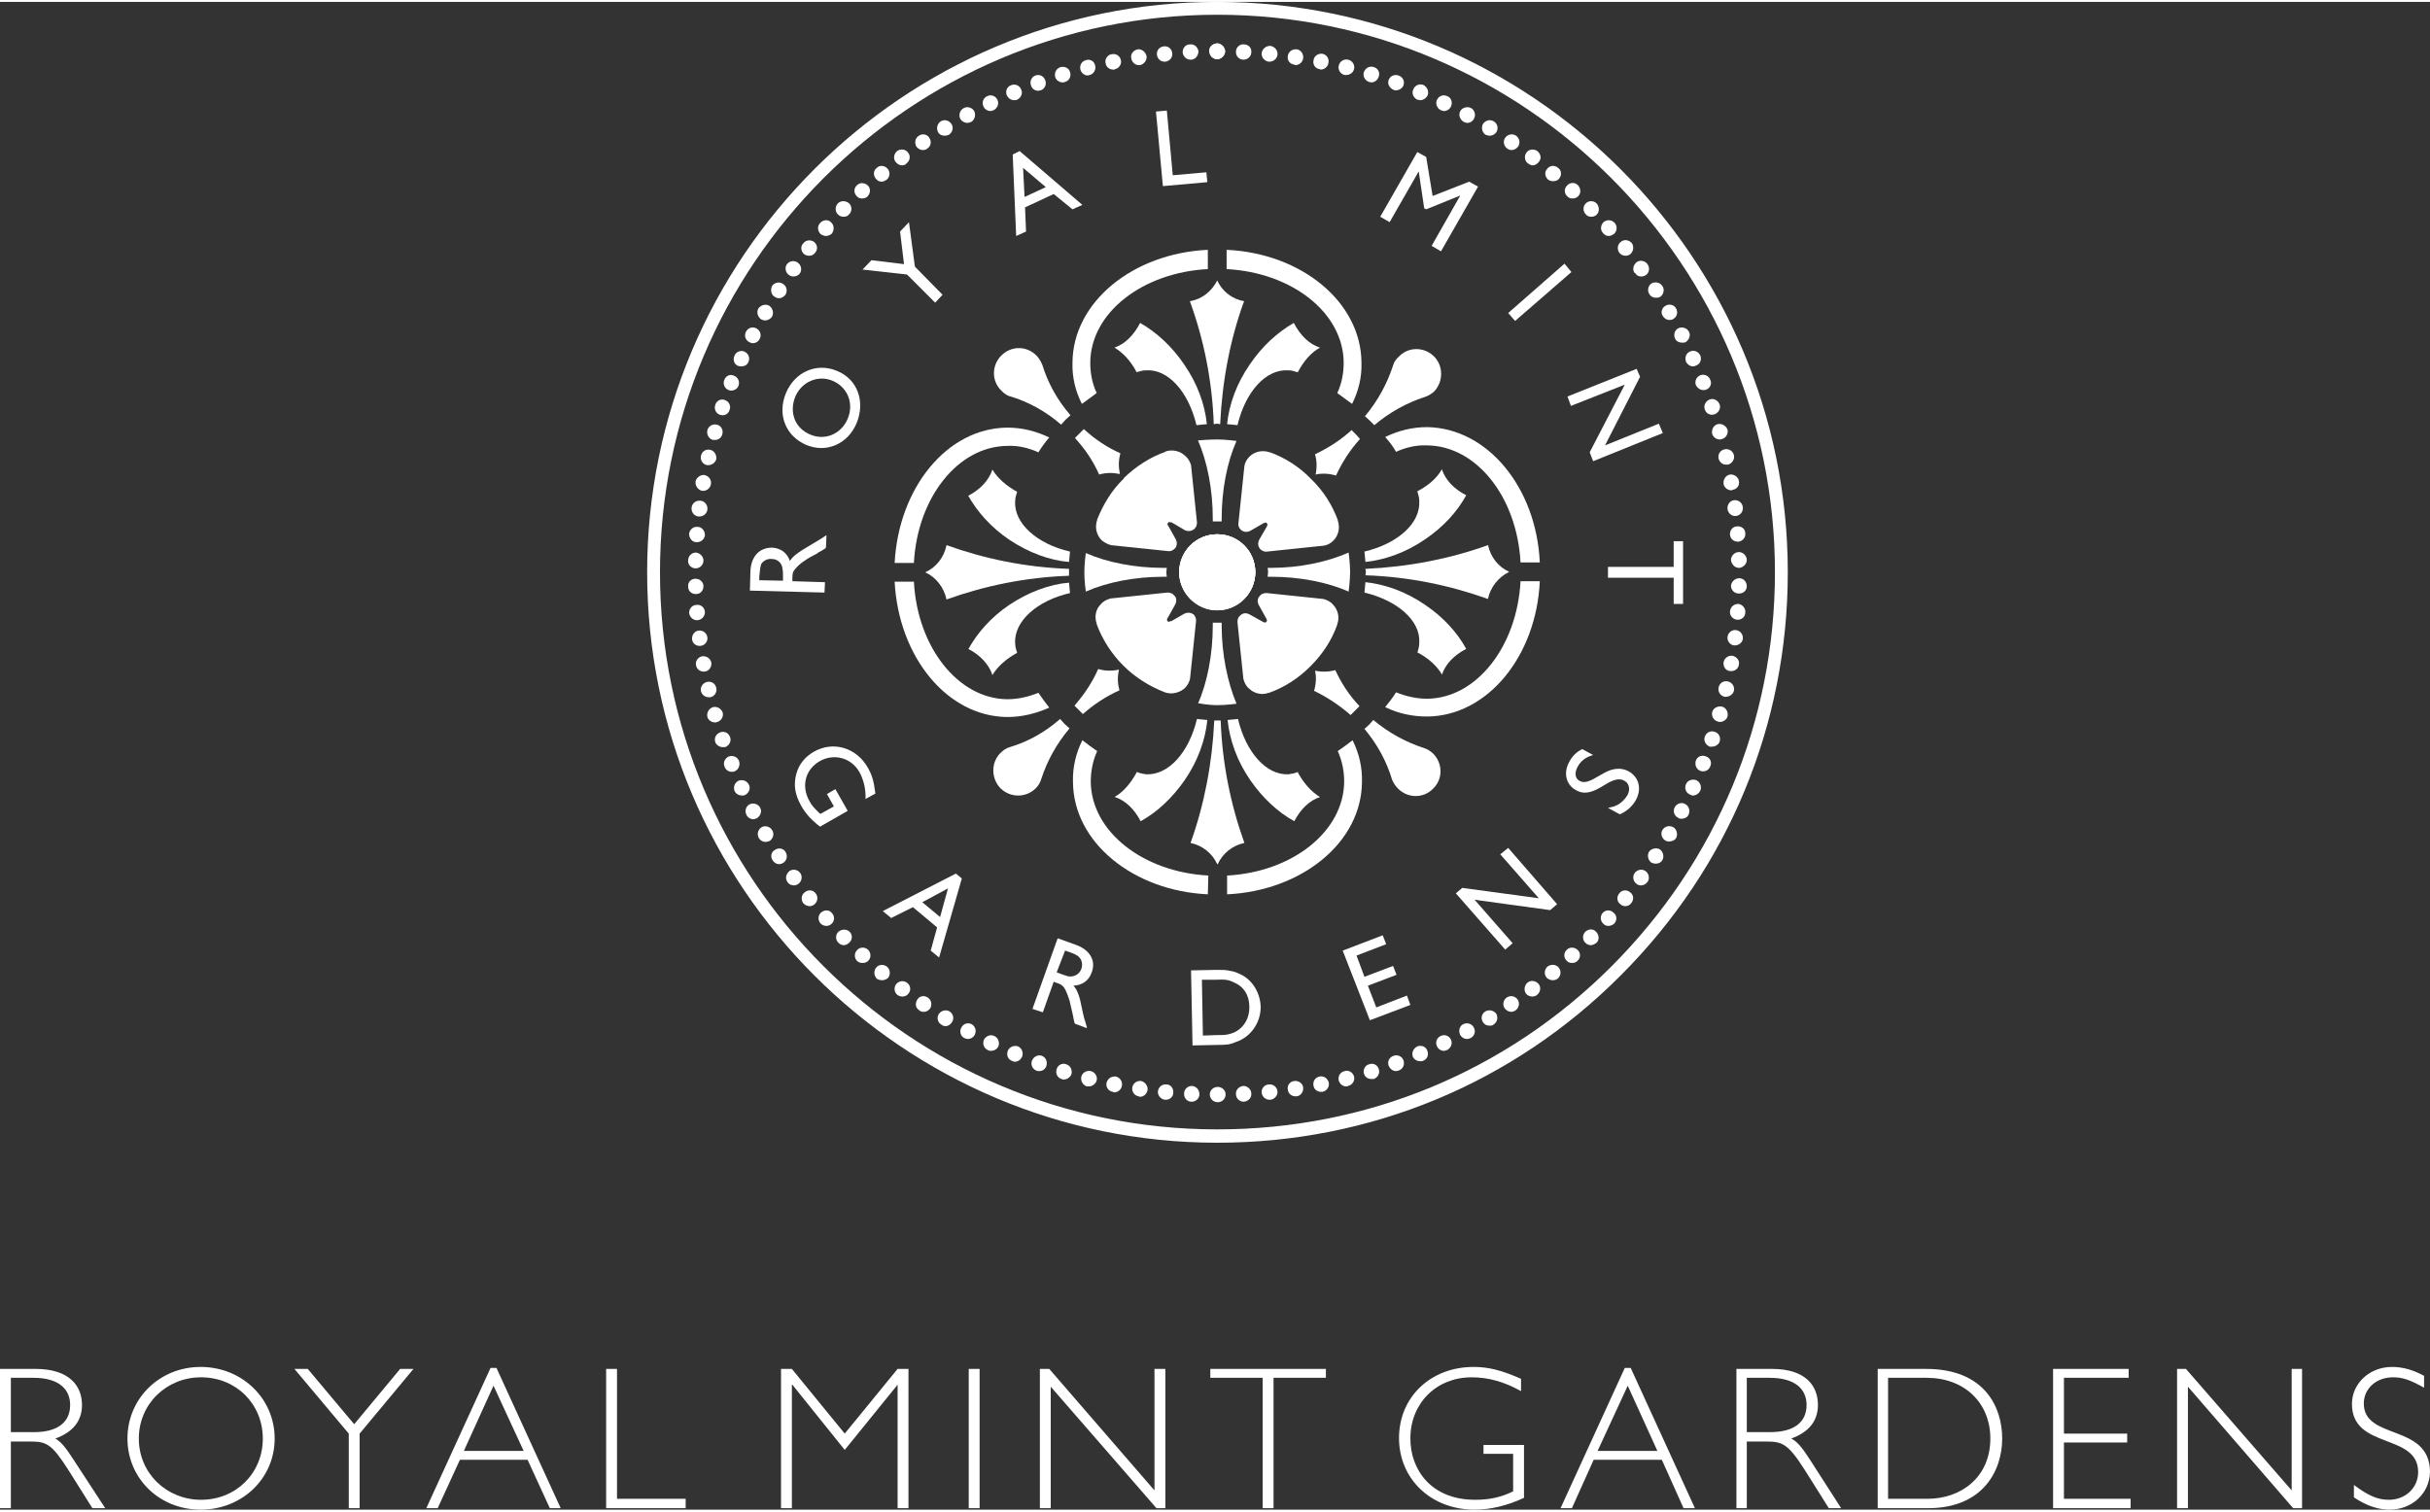 <?xml version="1.0" encoding="UTF-8"?>
<!DOCTYPE svg PUBLIC "-//W3C//DTD SVG 1.1//EN" "http://www.w3.org/Graphics/SVG/1.1/DTD/svg11.dtd">
<!-- Creator: CorelDRAW 2019 (64-Bit) -->
<svg xmlns="http://www.w3.org/2000/svg" xml:space="preserve" width="225px" height="140px" version="1.1" style="shape-rendering:geometricPrecision; text-rendering:geometricPrecision; image-rendering:optimizeQuality; fill-rule:evenodd; clip-rule:evenodd"
viewBox="0 0 49.19 30.53"
 xmlns:xlink="http://www.w3.org/1999/xlink"
 xmlns:xodm="http://www.corel.com/coreldraw/odm/2003">
 <rect x="0" y="0" width="49.19" height="30.53" fill="#333333" stroke="none"/>
 <defs>
  <style type="text/css">
   <![CDATA[
    .fil0 {fill:white;fill-rule:nonzero}
   ]]>
  </style>
 </defs>
 <g id="Layer_x0020_1">
  <g id="_1572285054560">
   <path class="fil0" d="M22.2 7.92c-0.09,-0.19 -0.13,-0.4 -0.13,-0.62 0.01,-1.01 1.06,-1.82 2.38,-1.89l0 -0.39c-1.52,0.07 -2.73,1.06 -2.74,2.28 -0.01,0.3 0.06,0.58 0.19,0.84 0.1,-0.07 0.2,-0.15 0.3,-0.22z"/>
   <path class="fil0" d="M27.07 7.92c0.09,-0.19 0.13,-0.4 0.13,-0.62 -0.01,-1.01 -1.05,-1.82 -2.37,-1.89l0 -0.39c1.52,0.07 2.72,1.06 2.73,2.28 0.01,0.3 -0.06,0.58 -0.19,0.84 -0.1,-0.07 -0.2,-0.15 -0.3,-0.22z"/>
   <path class="fil0" d="M24.64 8.54l0.06 0.01c0.04,-0.87 0.2,-1.71 0.48,-2.48l0.01 -0.01c-0.25,-0.04 -0.45,-0.2 -0.55,-0.42l0 0c-0.11,0.22 -0.31,0.38 -0.55,0.42l0 0.01c0.28,0.77 0.45,1.61 0.48,2.48l0.07 -0.01 0 0z"/>
   <path class="fil0" d="M24.84 8.55c0.04,-0.4 0.19,-0.82 0.46,-1.21 0.25,-0.37 0.56,-0.65 0.89,-0.84l0 0c0.13,0.25 0.31,0.43 0.53,0.5l0 0c-0.18,0.1 -0.33,0.27 -0.45,0.5l0 0c-0.06,-0.02 -0.13,-0.04 -0.19,-0.04 -0.46,-0.03 -0.87,0.44 -1.03,1.11l-0.21 -0.02z"/>
   <path class="fil0" d="M25.03 8.89l0 0c-0.19,0.43 -0.3,0.99 -0.3,1.57 0,0.02 0,0.04 0,0.06 0,0 -0.06,0 -0.09,0 -0.04,0 -0.09,0 -0.09,0 0,-0.02 0,-0.04 0,-0.06 0,-0.58 -0.11,-1.15 -0.3,-1.58l0 0c0,0 0.21,-0.02 0.39,-0.02 0.18,0 0.39,0.03 0.39,0.03z"/>
   <path class="fil0" d="M24.43 8.55c-0.04,-0.4 -0.19,-0.82 -0.46,-1.21 -0.25,-0.37 -0.56,-0.65 -0.89,-0.84l0 0c-0.13,0.25 -0.31,0.43 -0.52,0.5l0 0c0.17,0.1 0.33,0.27 0.45,0.5l-0.01 0c0.07,-0.02 0.13,-0.04 0.2,-0.04 0.45,-0.03 0.86,0.44 1.02,1.11l0.21 -0.02z"/>
   <path class="fil0" d="M27.82 8.57c0.31,-0.26 0.65,-0.45 1.02,-0.57l0 0c0.07,-0.02 0.13,-0.06 0.19,-0.11 0.19,-0.2 0.19,-0.52 0,-0.71l0 0c-0.2,-0.2 -0.52,-0.2 -0.71,0 -0.06,0.05 -0.1,0.11 -0.12,0.18l0 0c-0.12,0.37 -0.31,0.72 -0.57,1.03 0,0 0.08,0.07 0.1,0.09 0.02,0.02 0.09,0.09 0.09,0.09z"/>
   <path class="fil0" d="M26.63 9.57c0.14,-0.03 0.28,-0.02 0.41,0.02l0.01 -0.01c0.12,-0.26 0.28,-0.51 0.48,-0.73l-0.08 -0.09 0 0 -0.09 -0.09c-0.23,0.21 -0.47,0.36 -0.74,0.49l0 0c0.04,0.14 0.04,0.28 0.01,0.42l0 -0.01z"/>
   <path class="fil0" d="M25.64 10.55c0.02,0.02 0.02,0.04 0.01,0.06l-0.01 0.02 -0.15 0.26c-0.04,0.08 -0.02,0.15 0.03,0.2 0.04,0.03 0.09,0.05 0.13,0.04l1.15 -0.12c0.07,-0.01 0.14,-0.05 0.19,-0.1 0.11,-0.11 0.14,-0.27 0.09,-0.41l0 -0.01c-0.11,-0.3 -0.29,-0.59 -0.54,-0.83l0 0c-0.24,-0.25 -0.53,-0.43 -0.83,-0.54l-0.01 0c-0.14,-0.05 -0.3,-0.02 -0.41,0.09 -0.05,0.05 -0.09,0.12 -0.1,0.19l-0.12 1.15c-0.01,0.05 0.01,0.1 0.04,0.13 0.05,0.05 0.12,0.07 0.2,0.03l0.26 -0.15 0.02 -0.01c0.02,-0.01 0.04,-0.01 0.06,0.01l-0.01 -0.01z"/>
   <path class="fil0" d="M25.41 11.55c0,0.42 -0.35,0.77 -0.77,0.77 -0.42,0 -0.77,-0.35 -0.77,-0.77 0,-0.42 0.35,-0.77 0.77,-0.77 0.42,0 0.77,0.35 0.77,0.77z"/>
   <path class="fil0" d="M28.26 9.11c0.2,-0.09 0.41,-0.14 0.63,-0.13 1,0.01 1.82,1.05 1.89,2.37l0.39 0c-0.07,-1.52 -1.06,-2.72 -2.28,-2.74 -0.3,0 -0.58,0.07 -0.85,0.2 0.08,0.09 0.16,0.19 0.22,0.3z"/>
   <path class="fil0" d="M28.26 13.98c0.2,0.08 0.41,0.13 0.63,0.13 1,-0.01 1.82,-1.06 1.89,-2.38l0.39 0c-0.07,1.52 -1.06,2.73 -2.28,2.74 -0.3,0 -0.58,-0.06 -0.85,-0.19 0.08,-0.1 0.16,-0.2 0.22,-0.3z"/>
   <path class="fil0" d="M27.65 11.54l-0.01 0.07c0.87,0.03 1.7,0.2 2.48,0.48l0 0c0.05,-0.24 0.21,-0.44 0.43,-0.55l0 0c-0.22,-0.1 -0.38,-0.3 -0.43,-0.55l0 0.01c-0.78,0.28 -1.61,0.44 -2.48,0.48l0.01 0.06 0 0z"/>
   <path class="fil0" d="M27.64 11.75c0.39,0.04 0.82,0.19 1.21,0.46 0.37,0.25 0.65,0.56 0.83,0.89l0 0c-0.25,0.13 -0.42,0.31 -0.49,0.52l0 0c-0.1,-0.17 -0.27,-0.33 -0.5,-0.45l0 0.01c0.02,-0.06 0.04,-0.13 0.04,-0.2 0.03,-0.45 -0.44,-0.86 -1.11,-1.02l0.02 -0.21z"/>
   <path class="fil0" d="M27.3 11.94l0 0c-0.43,-0.19 -0.99,-0.3 -1.57,-0.3 -0.02,0 -0.05,0 -0.07,0 0,0 0.01,-0.07 0.01,-0.1 0,-0.03 -0.01,-0.08 -0.01,-0.08 0.02,0 0.05,0 0.07,0 0.58,0 1.14,-0.12 1.57,-0.31l0 0c0,0 0.03,0.22 0.03,0.39 0,0.18 -0.03,0.4 -0.03,0.4z"/>
   <path class="fil0" d="M27.64 11.34c0.39,-0.04 0.82,-0.19 1.21,-0.46 0.37,-0.25 0.65,-0.56 0.83,-0.89l0 0c-0.25,-0.13 -0.42,-0.31 -0.49,-0.52l0 -0.01c-0.1,0.18 -0.27,0.33 -0.5,0.45l0 0c0.02,0.06 0.04,0.13 0.04,0.19 0.03,0.46 -0.44,0.87 -1.11,1.03l0.02 0.21z"/>
   <path class="fil0" d="M27.62 14.72c0.26,0.31 0.45,0.66 0.56,1.03l0 0c0.03,0.07 0.07,0.13 0.12,0.18 0.2,0.2 0.52,0.2 0.71,0l0 0c0.2,-0.19 0.2,-0.51 0,-0.71 -0.05,-0.05 -0.12,-0.09 -0.18,-0.11l0 0c-0.37,-0.12 -0.72,-0.31 -1.03,-0.57 0,0 -0.07,0.08 -0.09,0.1 -0.02,0.02 -0.09,0.08 -0.09,0.08z"/>
   <path class="fil0" d="M26.62 13.54c0.03,0.13 0.02,0.28 -0.02,0.41l0 0c0.27,0.13 0.51,0.29 0.74,0.49l0.09 -0.09 0 0 0.09 -0.09c-0.21,-0.22 -0.37,-0.47 -0.49,-0.73l0 0c-0.14,0.04 -0.28,0.04 -0.42,0.01l0.01 0z"/>
   <path class="fil0" d="M25.64 12.55c-0.02,0.02 -0.04,0.02 -0.06,0.01l-0.02 -0.01 -0.27 -0.15c-0.08,-0.04 -0.14,-0.02 -0.19,0.03 -0.04,0.03 -0.05,0.08 -0.05,0.13l0.12 1.15c0.02,0.07 0.05,0.14 0.11,0.19 0.11,0.11 0.27,0.14 0.4,0.09l0.01 0c0.31,-0.11 0.59,-0.29 0.84,-0.54l0 0c0.25,-0.25 0.43,-0.53 0.54,-0.84l0 -0.01c0.05,-0.13 0.02,-0.29 -0.09,-0.4 -0.05,-0.06 -0.12,-0.09 -0.19,-0.11l-1.15 -0.12c-0.05,0 -0.1,0.01 -0.13,0.05 -0.05,0.05 -0.07,0.11 -0.03,0.19l0.15 0.27 0.01 0.02c0.01,0.02 0.01,0.04 -0.01,0.06l0.01 -0.01z"/>
   <path class="fil0" d="M24.64 12.31c-0.43,0 -0.77,-0.34 -0.77,-0.76 0,-0.43 0.34,-0.77 0.77,-0.77 0.42,0 0.77,0.34 0.77,0.77 0,0.42 -0.35,0.76 -0.77,0.76z"/>
   <path class="fil0" d="M27.08 15.17c0.09,0.2 0.13,0.41 0.13,0.62 -0.01,1.01 -1.05,1.83 -2.37,1.9l0 0.38c1.51,-0.07 2.72,-1.05 2.73,-2.27 0.01,-0.3 -0.06,-0.59 -0.19,-0.85 -0.1,0.08 -0.2,0.15 -0.3,0.22z"/>
   <path class="fil0" d="M22.21 15.17c-0.09,0.2 -0.13,0.41 -0.13,0.62 0.01,1.01 1.06,1.83 2.38,1.9l-0.01 0.38c-1.51,-0.07 -2.72,-1.05 -2.73,-2.27 -0.01,-0.3 0.06,-0.59 0.19,-0.85 0.1,0.08 0.2,0.15 0.3,0.22z"/>
   <path class="fil0" d="M24.65 14.55l-0.07 0c-0.04,0.86 -0.2,1.7 -0.48,2.48l0 0c0.24,0.05 0.44,0.21 0.54,0.43l0.01 0c0.1,-0.22 0.3,-0.38 0.54,-0.43l0 0c-0.28,-0.78 -0.45,-1.62 -0.48,-2.48l-0.07 0 0.01 0z"/>
   <path class="fil0" d="M24.44 14.54c-0.04,0.4 -0.19,0.83 -0.46,1.22 -0.25,0.36 -0.56,0.65 -0.89,0.83l0 0c-0.13,-0.25 -0.31,-0.42 -0.52,-0.49l-0.01 0c0.18,-0.1 0.33,-0.28 0.45,-0.5l0 -0.01c0.06,0.03 0.13,0.04 0.19,0.05 0.46,0.02 0.87,-0.45 1.03,-1.12l0.21 0.02z"/>
   <path class="fil0" d="M24.25 14.2l0 0.01c0.19,-0.43 0.3,-1 0.3,-1.58 0,-0.02 0,-0.04 0,-0.06 0,0 0.06,0 0.1,0 0.03,0 0.08,0 0.08,0 0,0.02 0,0.04 0,0.06 0,0.58 0.12,1.15 0.3,1.58l0.01 0c0,0 -0.22,0.03 -0.4,0.03 -0.18,0 -0.39,-0.04 -0.39,-0.04z"/>
   <path class="fil0" d="M24.85 14.54c0.04,0.4 0.19,0.83 0.46,1.22 0.25,0.36 0.56,0.65 0.89,0.83l0 0c0.13,-0.25 0.31,-0.42 0.52,-0.49l0 0c-0.17,-0.1 -0.33,-0.28 -0.45,-0.5l0.01 -0.01c-0.07,0.03 -0.13,0.04 -0.2,0.05 -0.45,0.02 -0.86,-0.45 -1.02,-1.12l-0.21 0.02z"/>
   <path class="fil0" d="M21.46 14.52c-0.31,0.27 -0.65,0.46 -1.02,0.57l0 0c-0.07,0.02 -0.13,0.06 -0.19,0.12 -0.19,0.19 -0.19,0.51 0,0.71l0 0c0.2,0.2 0.52,0.2 0.72,0 0.05,-0.05 0.09,-0.12 0.11,-0.19l0 0c0.12,-0.37 0.31,-0.71 0.57,-1.02 0,0 -0.08,-0.07 -0.1,-0.09 -0.02,-0.02 -0.09,-0.1 -0.09,-0.1z"/>
   <path class="fil0" d="M22.65 13.52c-0.13,0.03 -0.28,0.03 -0.41,-0.01l-0.01 0c-0.12,0.27 -0.28,0.51 -0.48,0.74l0.09 0.09 0 0 0.08 0.08c0.23,-0.2 0.47,-0.36 0.74,-0.48l0 -0.01c-0.04,-0.13 -0.04,-0.27 -0.01,-0.41l0 0z"/>
   <path class="fil0" d="M23.64 12.54c-0.02,-0.01 -0.02,-0.04 -0.01,-0.06l0.01 -0.01 0.15 -0.27c0.04,-0.08 0.02,-0.15 -0.03,-0.19 -0.03,-0.04 -0.08,-0.05 -0.13,-0.05l-1.15 0.12c-0.07,0.02 -0.14,0.05 -0.19,0.11 -0.11,0.1 -0.14,0.26 -0.09,0.4l0 0.01c0.11,0.3 0.29,0.59 0.54,0.84l0 0c0.24,0.24 0.53,0.42 0.84,0.54l0 0c0.14,0.05 0.3,0.01 0.41,-0.09 0.05,-0.06 0.09,-0.12 0.1,-0.19l0.12 -1.15c0.01,-0.05 -0.01,-0.1 -0.04,-0.14 -0.05,-0.04 -0.12,-0.06 -0.2,-0.02l-0.26 0.15 -0.02 0c-0.02,0.01 -0.04,0.02 -0.06,0l0.01 0z"/>
   <path class="fil0" d="M23.87 11.54c0,-0.42 0.35,-0.76 0.77,-0.76 0.43,0 0.77,0.34 0.77,0.76 0,0.43 -0.34,0.77 -0.77,0.77 -0.42,0 -0.77,-0.34 -0.77,-0.77z"/>
   <path class="fil0" d="M21.02 13.99c-0.2,0.08 -0.41,0.13 -0.63,0.13 -1,-0.01 -1.82,-1.06 -1.89,-2.38l-0.39 0c0.08,1.52 1.06,2.73 2.28,2.74 0.3,0 0.58,-0.07 0.85,-0.19 -0.08,-0.1 -0.15,-0.2 -0.22,-0.3z"/>
   <path class="fil0" d="M21.02 9.12c-0.2,-0.09 -0.41,-0.14 -0.63,-0.13 -1,0.01 -1.82,1.05 -1.89,2.37l-0.39 0c0.08,-1.52 1.06,-2.73 2.28,-2.74 0.3,0 0.58,0.07 0.85,0.2 -0.08,0.09 -0.15,0.19 -0.22,0.3z"/>
   <path class="fil0" d="M21.64 11.55l0 -0.07c-0.87,-0.03 -1.7,-0.2 -2.48,-0.48l0 0c-0.05,0.25 -0.21,0.45 -0.43,0.55l0 0c0.22,0.1 0.38,0.31 0.43,0.55l0 0c0.78,-0.28 1.61,-0.45 2.48,-0.48l0 -0.07 0 0z"/>
   <path class="fil0" d="M21.64 11.34c-0.39,-0.03 -0.82,-0.19 -1.21,-0.45 -0.37,-0.25 -0.65,-0.57 -0.83,-0.89l0 0c0.25,-0.13 0.42,-0.32 0.49,-0.53l0 0c0.1,0.17 0.28,0.33 0.5,0.45l0 0c-0.02,0.06 -0.04,0.12 -0.04,0.19 -0.03,0.45 0.45,0.87 1.11,1.02l-0.02 0.21z"/>
   <path class="fil0" d="M21.98 11.16l0 0c0.43,0.19 0.99,0.3 1.57,0.3 0.03,0 0.05,0 0.07,0 0,0 -0.01,0.06 -0.01,0.09 0,0.03 0.01,0.09 0.01,0.09 -0.02,0 -0.04,0 -0.07,0 -0.58,0 -1.14,0.11 -1.57,0.3l0 0c0,0 -0.03,-0.21 -0.03,-0.39 0,-0.18 0.03,-0.39 0.03,-0.39z"/>
   <path class="fil0" d="M21.64 11.76c-0.39,0.03 -0.82,0.19 -1.21,0.45 -0.37,0.25 -0.65,0.57 -0.83,0.9l0 -0.01c0.25,0.13 0.42,0.32 0.49,0.53l0 0c0.1,-0.17 0.28,-0.33 0.5,-0.45l0 0c-0.02,-0.06 -0.04,-0.12 -0.04,-0.19 -0.03,-0.45 0.45,-0.87 1.11,-1.02l-0.02 -0.21z"/>
   <path class="fil0" d="M21.67 8.37c-0.27,-0.31 -0.46,-0.66 -0.57,-1.02l0 0c-0.03,-0.07 -0.07,-0.14 -0.12,-0.19 -0.2,-0.2 -0.51,-0.2 -0.71,0l0 0c-0.2,0.2 -0.2,0.52 0,0.71 0.05,0.06 0.12,0.1 0.18,0.12l0.01 0c0.36,0.11 0.71,0.3 1.02,0.57 0,0 0.07,-0.08 0.09,-0.1 0.02,-0.02 0.1,-0.09 0.1,-0.09z"/>
   <path class="fil0" d="M22.67 9.56c-0.03,-0.14 -0.03,-0.28 0.01,-0.42l0 0c-0.27,-0.12 -0.51,-0.28 -0.74,-0.49l-0.09 0.09 0 0 -0.09 0.09c0.21,0.23 0.37,0.47 0.49,0.74l0 0c0.14,-0.04 0.28,-0.04 0.42,-0.01l0 0z"/>
   <path class="fil0" d="M23.65 10.54c0.01,-0.01 0.03,-0.01 0.06,0l0.01 0 0.27 0.16c0.08,0.03 0.14,0.01 0.19,-0.03 0.04,-0.04 0.05,-0.09 0.05,-0.13l-0.12 -1.16c-0.02,-0.06 -0.05,-0.13 -0.11,-0.18 -0.11,-0.11 -0.26,-0.14 -0.4,-0.1l-0.01 0.01c-0.31,0.11 -0.59,0.29 -0.84,0.53l0 0.01c-0.25,0.24 -0.42,0.53 -0.54,0.83l0 0.01c-0.05,0.14 -0.02,0.3 0.09,0.41 0.06,0.05 0.12,0.08 0.19,0.1l1.15 0.12c0.05,0.01 0.1,-0.01 0.14,-0.05 0.04,-0.04 0.06,-0.11 0.02,-0.19l-0.15 -0.27 -0.01 -0.01c-0.01,-0.02 -0.01,-0.04 0.01,-0.06l0 0z"/>
   <path class="fil0" d="M24.64 10.78c0.43,0 0.77,0.34 0.77,0.77 0,0.42 -0.34,0.77 -0.77,0.77 -0.42,0 -0.76,-0.35 -0.76,-0.77 0,-0.43 0.34,-0.77 0.76,-0.77z"/>
   <path class="fil0" d="M24.64 0.26c-6.22,0 -11.28,5.07 -11.28,11.29 0,6.22 5.06,11.28 11.28,11.28 3.02,0 5.85,-1.17 7.98,-3.3 2.13,-2.13 3.31,-4.97 3.31,-7.98 0,-6.22 -5.06,-11.29 -11.29,-11.29zm0 22.84c-6.36,0 -11.54,-5.18 -11.54,-11.55 0,-6.37 5.18,-11.55 11.54,-11.55 6.37,0 11.55,5.18 11.55,11.55 0,3.08 -1.2,5.98 -3.38,8.16 -2.18,2.19 -5.08,3.39 -8.17,3.39z"/>
   <path class="fil0" d="M25.17 1.17c-0.09,0 -0.16,-0.08 -0.15,-0.17 0,-0.08 0.08,-0.15 0.16,-0.14 0.09,0 0.16,0.07 0.15,0.16 0,0.08 -0.07,0.15 -0.16,0.15 0,0 0,0 0,0zm0 0c-0.09,0 -0.16,-0.08 -0.15,-0.17 0,-0.08 0.08,-0.15 0.16,-0.14 0.09,0 0.16,0.07 0.15,0.16 0,0.08 -0.07,0.15 -0.16,0.15 0,0 0,0 0,0zm-1.23 -0.15c0,-0.09 0.06,-0.16 0.15,-0.16 0.09,-0.01 0.16,0.06 0.17,0.14 0,0.09 -0.07,0.17 -0.15,0.17l-0.01 0c-0.08,0 -0.15,-0.06 -0.16,-0.15zm1.74 0.19c-0.08,-0.01 -0.15,-0.09 -0.14,-0.17 0.01,-0.09 0.09,-0.15 0.17,-0.15 0.09,0.01 0.16,0.09 0.15,0.18 -0.01,0.08 -0.08,0.14 -0.16,0.14 -0.01,0 -0.01,0 -0.02,0zm-2.26 -0.14c-0.01,-0.09 0.05,-0.16 0.14,-0.17 0.09,-0.01 0.16,0.05 0.17,0.14 0.01,0.08 -0.05,0.16 -0.14,0.17 -0.01,0 -0.01,0 -0.02,0 -0.08,0 -0.14,-0.06 -0.15,-0.14zm2.78 0.2c-0.09,-0.01 -0.15,-0.09 -0.13,-0.18 0.01,-0.08 0.09,-0.14 0.18,-0.13 0.08,0.01 0.14,0.09 0.13,0.18 -0.01,0.08 -0.08,0.14 -0.16,0.14 -0.01,0 -0.01,-0.01 -0.02,-0.01zm-3.3 -0.13c-0.02,-0.08 0.04,-0.16 0.13,-0.18 0.08,-0.01 0.16,0.05 0.18,0.14 0.01,0.08 -0.05,0.16 -0.13,0.18 -0.01,0 -0.02,0 -0.03,0 -0.07,0 -0.14,-0.06 -0.15,-0.14zm3.81 0.22l0 0c-0.09,-0.01 -0.14,-0.1 -0.12,-0.18 0.01,-0.09 0.1,-0.14 0.18,-0.13 0.09,0.02 0.14,0.1 0.12,0.19 -0.01,0.07 -0.08,0.13 -0.15,0.13 -0.01,0 -0.02,0 -0.03,-0.01zm-4.33 -0.12c-0.02,-0.08 0.04,-0.17 0.12,-0.18 0.09,-0.02 0.17,0.03 0.19,0.12 0.02,0.08 -0.04,0.17 -0.12,0.18l0 0.01c-0.02,0 -0.03,0 -0.04,0 -0.07,0 -0.14,-0.05 -0.15,-0.13zm4.84 0.24c-0.09,-0.02 -0.14,-0.11 -0.12,-0.19 0.02,-0.09 0.11,-0.14 0.19,-0.12 0.09,0.02 0.14,0.11 0.12,0.19 -0.02,0.08 -0.09,0.12 -0.16,0.12 -0.01,0 -0.02,0 -0.03,0zm-5.35 -0.11c-0.02,-0.09 0.03,-0.17 0.11,-0.19 0.09,-0.03 0.17,0.02 0.19,0.11 0.02,0.08 -0.03,0.17 -0.11,0.19 -0.01,0 -0.03,0.01 -0.04,0.01 -0.07,0 -0.13,-0.05 -0.15,-0.12zm5.84 0.25l0 0c-0.08,-0.03 -0.13,-0.12 -0.1,-0.2 0.03,-0.08 0.11,-0.13 0.2,-0.1 0.08,0.02 0.13,0.11 0.1,0.19 -0.02,0.07 -0.08,0.12 -0.15,0.12 -0.02,0 -0.03,-0.01 -0.05,-0.01zm-6.35 -0.1c-0.02,-0.09 0.02,-0.17 0.11,-0.2 0.08,-0.02 0.17,0.02 0.19,0.1 0.03,0.09 -0.02,0.18 -0.1,0.2 -0.02,0.01 -0.03,0.01 -0.05,0.01 -0.06,0 -0.13,-0.04 -0.15,-0.11zm6.85 0.26c-0.08,-0.03 -0.13,-0.12 -0.1,-0.2 0.03,-0.08 0.12,-0.12 0.2,-0.09 0.09,0.03 0.13,0.12 0.1,0.2 -0.02,0.06 -0.09,0.1 -0.15,0.1 -0.02,0 -0.04,0 -0.05,-0.01zm-7.34 -0.09c-0.03,-0.08 0.01,-0.17 0.09,-0.2 0.08,-0.03 0.17,0.01 0.2,0.1 0.03,0.08 -0.01,0.17 -0.09,0.2 -0.02,0 -0.04,0.01 -0.05,0.01 -0.07,0 -0.13,-0.04 -0.15,-0.11zm7.82 0.29c-0.08,-0.04 -0.12,-0.13 -0.08,-0.21 0.03,-0.08 0.12,-0.12 0.2,-0.09 0.08,0.04 0.12,0.13 0.09,0.21 -0.03,0.06 -0.09,0.1 -0.15,0.1 -0.02,0 -0.04,-0.01 -0.06,-0.01zm-8.31 -0.09c-0.03,-0.08 0,-0.17 0.08,-0.2 0.08,-0.04 0.18,0 0.21,0.08 0.04,0.08 0,0.17 -0.08,0.21 -0.02,0.01 -0.04,0.01 -0.06,0.01 -0.07,0 -0.12,-0.04 -0.15,-0.1zm8.78 0.3c-0.07,-0.04 -0.11,-0.13 -0.07,-0.21 0.04,-0.08 0.13,-0.11 0.21,-0.07 0.08,0.03 0.11,0.13 0.07,0.21 -0.02,0.05 -0.08,0.09 -0.14,0.09 -0.02,0 -0.04,-0.01 -0.07,-0.02zm-9.25 -0.07c-0.04,-0.08 -0.01,-0.17 0.07,-0.21 0.08,-0.04 0.17,-0.01 0.21,0.07 0.04,0.08 0,0.17 -0.07,0.21 -0.03,0.01 -0.05,0.02 -0.07,0.02 -0.06,0 -0.12,-0.04 -0.14,-0.09zm9.72 0.31c-0.08,-0.05 -0.11,-0.14 -0.07,-0.22 0.04,-0.07 0.14,-0.1 0.22,-0.06 0.07,0.04 0.1,0.14 0.06,0.21 -0.03,0.06 -0.08,0.09 -0.14,0.09 -0.02,0 -0.05,-0.01 -0.07,-0.02zm-10.19 -0.06c-0.04,-0.08 -0.01,-0.18 0.07,-0.22 0.07,-0.04 0.17,-0.01 0.21,0.06 0.04,0.08 0.01,0.18 -0.06,0.22 -0.03,0.01 -0.05,0.02 -0.08,0.02 -0.05,0 -0.11,-0.03 -0.14,-0.08zm10.63 0.32l0 0c-0.07,-0.05 -0.09,-0.15 -0.05,-0.22 0.05,-0.07 0.14,-0.1 0.22,-0.05 0.07,0.04 0.1,0.14 0.05,0.22 -0.03,0.04 -0.08,0.07 -0.13,0.07 -0.03,0 -0.06,-0.01 -0.09,-0.02zm-11.08 -0.05c-0.04,-0.08 -0.02,-0.17 0.05,-0.22 0.08,-0.05 0.17,-0.02 0.22,0.05 0.05,0.08 0.02,0.17 -0.05,0.22 -0.03,0.01 -0.06,0.02 -0.08,0.02 -0.06,0 -0.11,-0.02 -0.14,-0.07zm11.52 0.33c-0.07,-0.05 -0.09,-0.15 -0.04,-0.22 0.05,-0.07 0.15,-0.09 0.22,-0.04 0.07,0.05 0.09,0.15 0.04,0.22 -0.03,0.04 -0.08,0.07 -0.13,0.07 -0.03,0 -0.06,-0.01 -0.09,-0.03zm-11.96 -0.04c-0.04,-0.07 -0.03,-0.17 0.05,-0.22 0.07,-0.05 0.17,-0.03 0.21,0.04 0.05,0.07 0.04,0.17 -0.04,0.22 -0.02,0.02 -0.05,0.03 -0.09,0.03 -0.05,0 -0.1,-0.03 -0.13,-0.07zm12.38 0.34c-0.07,-0.05 -0.08,-0.15 -0.03,-0.22 0.05,-0.07 0.15,-0.08 0.22,-0.03 0.07,0.06 0.09,0.15 0.03,0.22 -0.03,0.04 -0.08,0.07 -0.12,0.07 -0.04,0 -0.07,-0.02 -0.1,-0.04zm-12.8 -0.03c-0.05,-0.06 -0.04,-0.16 0.03,-0.22l0 0c0.07,-0.05 0.17,-0.04 0.22,0.03 0.06,0.07 0.04,0.17 -0.03,0.22 -0.02,0.03 -0.06,0.04 -0.09,0.04 -0.05,0 -0.1,-0.03 -0.13,-0.07zm13.21 0.36l0 0c-0.07,-0.06 -0.08,-0.16 -0.02,-0.22 0.05,-0.07 0.15,-0.08 0.22,-0.02 0.07,0.05 0.08,0.15 0.02,0.22 -0.03,0.04 -0.08,0.05 -0.12,0.05 -0.04,0 -0.07,-0.01 -0.1,-0.03zm-13.61 -0.02c-0.06,-0.07 -0.05,-0.17 0.02,-0.22 0.06,-0.06 0.16,-0.05 0.22,0.02 0.05,0.06 0.05,0.16 -0.02,0.22 -0.03,0.02 -0.07,0.04 -0.1,0.04 -0.05,0 -0.09,-0.02 -0.12,-0.06zm14 0.36c-0.07,-0.06 -0.07,-0.16 -0.01,-0.22 0.06,-0.07 0.16,-0.07 0.22,-0.01 0.06,0.06 0.07,0.16 0.01,0.22 -0.03,0.04 -0.08,0.05 -0.12,0.05 -0.04,0 -0.07,-0.01 -0.1,-0.04zm-14.39 -0.01c-0.06,-0.06 -0.06,-0.16 0.01,-0.22 0.06,-0.06 0.16,-0.05 0.22,0.01 0.06,0.06 0.05,0.16 -0.01,0.22 -0.03,0.03 -0.07,0.04 -0.11,0.04 -0.04,0 -0.08,-0.01 -0.11,-0.05zm14.76 0.37l0 0c-0.06,-0.06 -0.06,-0.16 0,-0.22 0.06,-0.06 0.16,-0.06 0.22,0 0.06,0.07 0.06,0.17 0,0.23 -0.03,0.03 -0.07,0.04 -0.11,0.04 -0.04,0 -0.08,-0.01 -0.11,-0.05zm-15.13 0.01c-0.07,-0.06 -0.07,-0.16 -0.01,-0.23 0.06,-0.06 0.16,-0.06 0.23,0 0.06,0.06 0.06,0.16 0,0.22 -0.03,0.04 -0.07,0.05 -0.11,0.05 -0.04,0 -0.08,-0.01 -0.11,-0.04zm15.48 0.37c-0.06,-0.06 -0.05,-0.16 0.01,-0.22 0.07,-0.06 0.17,-0.05 0.23,0.02 0.05,0.06 0.05,0.16 -0.02,0.22 -0.03,0.02 -0.07,0.04 -0.1,0.04 -0.05,0 -0.09,-0.02 -0.12,-0.06zm-15.84 0.02c-0.06,-0.06 -0.07,-0.16 -0.01,-0.22 0.06,-0.07 0.16,-0.08 0.22,-0.02 0.07,0.06 0.07,0.16 0.02,0.23 -0.03,0.03 -0.08,0.05 -0.12,0.05 -0.04,0 -0.08,-0.02 -0.11,-0.04zm16.17 0.38c-0.05,-0.07 -0.04,-0.17 0.03,-0.22 0.07,-0.06 0.16,-0.04 0.22,0.02 0.05,0.07 0.04,0.17 -0.03,0.23 -0.03,0.02 -0.06,0.03 -0.09,0.03 -0.05,0 -0.1,-0.02 -0.13,-0.06zm-16.5 0.03c-0.07,-0.06 -0.08,-0.16 -0.02,-0.22 0.05,-0.07 0.15,-0.08 0.22,-0.03 0.07,0.06 0.08,0.15 0.02,0.22 -0.03,0.04 -0.07,0.06 -0.12,0.06 -0.03,0 -0.07,-0.01 -0.1,-0.03zm16.82 0.38l-0.01 0c-0.05,-0.07 -0.03,-0.16 0.04,-0.22 0.07,-0.05 0.17,-0.03 0.22,0.04 0.05,0.07 0.04,0.17 -0.03,0.22 -0.03,0.02 -0.06,0.03 -0.1,0.03 -0.05,0 -0.09,-0.02 -0.12,-0.07zm-17.13 0.04c-0.07,-0.05 -0.09,-0.15 -0.04,-0.22 0.06,-0.07 0.15,-0.08 0.22,-0.03 0.07,0.05 0.09,0.15 0.04,0.22 -0.03,0.04 -0.08,0.06 -0.13,0.06 -0.03,0 -0.06,-0.01 -0.09,-0.03zm17.42 0.39c-0.05,-0.07 -0.03,-0.17 0.04,-0.22 0.08,-0.04 0.17,-0.02 0.22,0.05 0.05,0.07 0.03,0.17 -0.04,0.22 -0.03,0.02 -0.06,0.02 -0.09,0.02 -0.05,0 -0.1,-0.02 -0.13,-0.07zm-17.71 0.05c-0.07,-0.04 -0.09,-0.14 -0.05,-0.22 0.05,-0.07 0.15,-0.09 0.22,-0.04 0.07,0.04 0.1,0.14 0.05,0.22 -0.03,0.04 -0.08,0.07 -0.13,0.07 -0.03,0 -0.06,-0.01 -0.09,-0.03zm17.98 0.39l0 0c-0.05,-0.07 -0.02,-0.17 0.06,-0.21 0.07,-0.04 0.17,-0.02 0.21,0.06 0.04,0.07 0.02,0.17 -0.06,0.21 -0.02,0.02 -0.05,0.02 -0.08,0.02 -0.05,0 -0.1,-0.03 -0.13,-0.08zm-18.25 0.07c-0.07,-0.05 -0.1,-0.14 -0.06,-0.22 0.05,-0.07 0.14,-0.1 0.22,-0.06 0.07,0.05 0.1,0.14 0.06,0.22 -0.03,0.05 -0.09,0.08 -0.14,0.08 -0.03,0 -0.05,-0.01 -0.08,-0.02zm18.5 0.39c-0.04,-0.08 -0.01,-0.17 0.06,-0.21 0.08,-0.04 0.18,-0.01 0.22,0.07 0.04,0.07 0,0.17 -0.07,0.21 -0.02,0.01 -0.05,0.01 -0.07,0.01 -0.06,0 -0.12,-0.03 -0.14,-0.08zm-18.74 0.07c-0.08,-0.04 -0.11,-0.13 -0.07,-0.21 0.04,-0.08 0.13,-0.11 0.21,-0.07 0.08,0.04 0.11,0.14 0.07,0.21 -0.03,0.06 -0.08,0.09 -0.14,0.09 -0.03,0 -0.05,-0.01 -0.07,-0.02zm18.96 0.4l0 -0.01c-0.03,-0.07 0,-0.17 0.08,-0.2 0.08,-0.04 0.17,0 0.21,0.08 0.03,0.08 0,0.17 -0.08,0.2 -0.02,0.01 -0.04,0.02 -0.07,0.02 -0.06,0 -0.11,-0.04 -0.14,-0.09zm-19.19 0.08c-0.08,-0.03 -0.11,-0.13 -0.07,-0.21 0.03,-0.08 0.13,-0.11 0.2,-0.08 0.08,0.04 0.12,0.13 0.08,0.21 -0.02,0.06 -0.08,0.09 -0.14,0.09 -0.02,0 -0.04,0 -0.07,-0.01zm19.39 0.39l0 0c-0.03,-0.08 0.01,-0.17 0.09,-0.2 0.08,-0.03 0.17,0.01 0.2,0.09 0.04,0.08 0,0.17 -0.08,0.2 -0.02,0.01 -0.04,0.01 -0.06,0.01 -0.06,0 -0.12,-0.04 -0.15,-0.1zm-19.58 0.1c-0.08,-0.03 -0.12,-0.12 -0.09,-0.2 0.03,-0.09 0.12,-0.13 0.2,-0.09 0.08,0.03 0.12,0.12 0.09,0.2 -0.02,0.06 -0.08,0.1 -0.15,0.1 -0.01,0 -0.03,0 -0.05,-0.01zm19.76 0.39c-0.03,-0.08 0.02,-0.17 0.1,-0.2 0.08,-0.03 0.17,0.02 0.2,0.1 0.03,0.08 -0.02,0.17 -0.1,0.2 -0.02,0 -0.03,0.01 -0.05,0.01 -0.07,0 -0.13,-0.04 -0.15,-0.11zm-19.94 0.11c-0.08,-0.03 -0.12,-0.12 -0.09,-0.2 0.02,-0.08 0.11,-0.13 0.19,-0.1 0.09,0.03 0.13,0.12 0.1,0.2 -0.02,0.07 -0.08,0.11 -0.14,0.11 -0.02,0 -0.04,-0.01 -0.06,-0.01zm20.09 0.39c-0.02,-0.09 0.03,-0.18 0.11,-0.2 0.08,-0.02 0.17,0.03 0.2,0.11 0.02,0.08 -0.03,0.17 -0.11,0.19 -0.02,0.01 -0.03,0.01 -0.05,0.01 -0.07,0 -0.13,-0.05 -0.15,-0.11zm-20.23 0.12c-0.09,-0.03 -0.13,-0.12 -0.11,-0.2 0.02,-0.08 0.11,-0.13 0.19,-0.11 0.09,0.02 0.14,0.11 0.11,0.2 -0.02,0.07 -0.08,0.11 -0.15,0.11 -0.01,0 -0.03,0 -0.04,0zm20.36 0.38c-0.02,-0.09 0.03,-0.17 0.12,-0.19 0.08,-0.02 0.17,0.03 0.19,0.12 0.02,0.08 -0.04,0.17 -0.12,0.19 -0.01,0 -0.03,0 -0.04,0 -0.07,0 -0.13,-0.05 -0.15,-0.12zm-20.48 0.13c-0.09,-0.02 -0.14,-0.11 -0.12,-0.19 0.02,-0.09 0.1,-0.14 0.19,-0.12 0.08,0.02 0.13,0.1 0.12,0.19 -0.02,0.07 -0.09,0.12 -0.16,0.12 -0.01,0 -0.02,0 -0.03,0zm20.58 0.38c-0.01,-0.09 0.04,-0.17 0.13,-0.19 0.08,-0.01 0.17,0.05 0.18,0.13 0.02,0.09 -0.04,0.17 -0.13,0.18 -0.01,0.01 -0.01,0.01 -0.02,0.01 -0.08,0 -0.15,-0.06 -0.16,-0.13zm-20.68 0.14c-0.08,-0.02 -0.14,-0.1 -0.13,-0.19 0.02,-0.08 0.1,-0.14 0.18,-0.13 0.09,0.02 0.15,0.1 0.13,0.19 -0.01,0.07 -0.08,0.13 -0.15,0.13 -0.01,0 -0.02,0 -0.03,0zm20.76 0.37l0 0c-0.01,-0.09 0.05,-0.17 0.13,-0.18 0.09,-0.01 0.17,0.05 0.18,0.14 0.01,0.09 -0.05,0.17 -0.14,0.18 0,0 -0.01,0 -0.02,0 -0.07,0 -0.14,-0.06 -0.15,-0.14zm-20.83 0.15c-0.09,-0.01 -0.15,-0.09 -0.14,-0.18 0.01,-0.09 0.09,-0.15 0.18,-0.14 0.09,0.01 0.15,0.09 0.14,0.18 -0.01,0.08 -0.08,0.14 -0.16,0.14 -0.01,0 -0.01,0 -0.02,0zm20.88 0.37l0 0c-0.01,-0.09 0.06,-0.17 0.14,-0.17 0.09,-0.01 0.17,0.05 0.17,0.14 0.01,0.09 -0.06,0.16 -0.14,0.17l-0.01 0c-0.09,0 -0.15,-0.06 -0.16,-0.14zm-20.92 0.15c-0.09,0 -0.15,-0.08 -0.15,-0.17 0.01,-0.08 0.08,-0.15 0.17,-0.14 0.09,0 0.15,0.08 0.15,0.17 -0.01,0.08 -0.08,0.14 -0.16,0.14 -0.01,0 -0.01,0 -0.01,0zm20.94 0.36c0,-0.08 0.07,-0.16 0.16,-0.16 0.08,0 0.16,0.07 0.16,0.16 0,0.08 -0.07,0.15 -0.15,0.16l-0.01 0c-0.08,0 -0.15,-0.07 -0.16,-0.16zm-20.96 0.17c-0.09,0 -0.16,-0.08 -0.15,-0.16 0,-0.09 0.07,-0.16 0.16,-0.16 0.08,0.01 0.15,0.08 0.15,0.16 0,0.09 -0.07,0.16 -0.16,0.16l0 0zm21.12 0.51c-0.09,0 -0.16,-0.07 -0.16,-0.16 0.01,-0.08 0.08,-0.15 0.17,-0.15 0.08,0 0.15,0.07 0.15,0.16 0,0.09 -0.07,0.15 -0.16,0.15l0 0zm-21.27 -0.14c-0.01,-0.09 0.06,-0.16 0.15,-0.16 0.09,0 0.16,0.07 0.16,0.15 0,0.09 -0.06,0.16 -0.15,0.16l-0.01 0c-0.08,0 -0.15,-0.06 -0.15,-0.15zm21.23 0.67c-0.08,-0.01 -0.15,-0.08 -0.14,-0.17 0.01,-0.09 0.08,-0.15 0.17,-0.15 0.08,0.01 0.15,0.09 0.14,0.17 0,0.09 -0.07,0.15 -0.15,0.15 -0.01,0 -0.01,0 -0.02,0zm-21.21 -0.14l0 0c0,-0.08 0.06,-0.16 0.15,-0.16 0.09,-0.01 0.16,0.05 0.17,0.14 0,0.09 -0.06,0.16 -0.15,0.17l-0.01 0c-0.08,0 -0.15,-0.06 -0.16,-0.15zm21.15 0.66c-0.08,-0.01 -0.14,-0.09 -0.13,-0.17 0.01,-0.09 0.09,-0.15 0.17,-0.14 0.09,0.01 0.15,0.09 0.14,0.18 -0.01,0.07 -0.08,0.13 -0.16,0.13 0,0 -0.01,0 -0.02,0zm-21.09 -0.12c-0.01,-0.09 0.05,-0.17 0.13,-0.18 0.09,-0.01 0.17,0.05 0.18,0.14 0.01,0.08 -0.05,0.16 -0.14,0.17 0,0 -0.01,0 -0.02,0 -0.07,0 -0.14,-0.05 -0.15,-0.13zm21.01 0.64c-0.09,-0.01 -0.14,-0.09 -0.13,-0.18 0.02,-0.09 0.1,-0.14 0.18,-0.13 0.09,0.02 0.15,0.1 0.13,0.18 -0.01,0.08 -0.08,0.13 -0.15,0.13 -0.01,0 -0.02,0 -0.03,0zm-20.93 -0.12c-0.02,-0.08 0.04,-0.16 0.12,-0.18 0.09,-0.01 0.17,0.04 0.19,0.13l0 0c0.01,0.09 -0.05,0.17 -0.13,0.18 -0.01,0 -0.02,0 -0.03,0 -0.07,0 -0.14,-0.05 -0.15,-0.13zm20.82 0.64c-0.09,-0.02 -0.14,-0.11 -0.12,-0.19l0 0c0.02,-0.09 0.1,-0.14 0.19,-0.12 0.08,0.02 0.14,0.1 0.12,0.19 -0.02,0.07 -0.09,0.12 -0.16,0.12 -0.01,0 -0.02,0 -0.03,0zm-20.72 -0.11c-0.02,-0.09 0.04,-0.17 0.12,-0.19 0.09,-0.02 0.17,0.03 0.19,0.12 0.02,0.08 -0.03,0.17 -0.12,0.19 -0.01,0 -0.02,0 -0.03,0 -0.08,0 -0.14,-0.05 -0.16,-0.12zm20.58 0.61c-0.08,-0.02 -0.13,-0.11 -0.11,-0.19 0.02,-0.08 0.11,-0.13 0.2,-0.11 0.08,0.02 0.13,0.11 0.11,0.2 -0.02,0.07 -0.09,0.11 -0.16,0.11 -0.01,0 -0.02,0 -0.04,-0.01zm-20.45 -0.09l0 0c-0.02,-0.09 0.03,-0.17 0.11,-0.2 0.09,-0.02 0.17,0.03 0.2,0.11 0.02,0.08 -0.03,0.17 -0.11,0.19 -0.02,0.01 -0.03,0.01 -0.04,0.01 -0.07,0 -0.14,-0.04 -0.16,-0.11zm20.29 0.6c-0.08,-0.03 -0.13,-0.12 -0.1,-0.2 0.03,-0.09 0.12,-0.13 0.2,-0.1 0.08,0.02 0.13,0.11 0.1,0.2l0 0c-0.02,0.06 -0.09,0.1 -0.15,0.1 -0.02,0 -0.04,0 -0.05,0zm-20.13 -0.09l0 0c-0.03,-0.09 0.02,-0.17 0.1,-0.2 0.08,-0.03 0.17,0.01 0.2,0.1 0.03,0.08 -0.02,0.17 -0.1,0.2 -0.01,0 -0.03,0 -0.05,0 -0.06,0 -0.13,-0.04 -0.15,-0.1zm19.94 0.58c-0.08,-0.03 -0.12,-0.12 -0.09,-0.21 0.03,-0.08 0.12,-0.12 0.21,-0.08 0.08,0.03 0.12,0.12 0.08,0.2l0 0c-0.02,0.06 -0.08,0.1 -0.14,0.1 -0.02,0 -0.04,0 -0.06,-0.01zm-19.75 -0.08l0 0c-0.04,-0.08 0,-0.17 0.08,-0.21 0.09,-0.03 0.18,0.01 0.21,0.09 0.03,0.08 -0.01,0.18 -0.09,0.21 -0.02,0.01 -0.04,0.01 -0.06,0.01 -0.06,0 -0.12,-0.04 -0.14,-0.1zm19.54 0.56c-0.08,-0.03 -0.12,-0.13 -0.08,-0.21 0.03,-0.08 0.13,-0.11 0.21,-0.08 0.08,0.04 0.11,0.13 0.08,0.21 -0.03,0.06 -0.09,0.1 -0.15,0.1 -0.02,0 -0.04,-0.01 -0.06,-0.02zm-19.34 -0.07c-0.03,-0.08 0,-0.17 0.08,-0.21 0.08,-0.03 0.17,0 0.21,0.08 0.04,0.08 0,0.17 -0.08,0.21 -0.02,0.01 -0.04,0.01 -0.06,0.01 -0.06,0 -0.12,-0.03 -0.15,-0.09zm19.1 0.54c-0.08,-0.04 -0.11,-0.13 -0.07,-0.21 0.04,-0.08 0.14,-0.11 0.21,-0.07 0.08,0.04 0.11,0.14 0.07,0.22 -0.02,0.05 -0.08,0.08 -0.14,0.08 -0.02,0 -0.05,0 -0.07,-0.02zm-18.86 -0.06l0 0c-0.04,-0.08 -0.01,-0.17 0.06,-0.21 0.08,-0.04 0.18,-0.01 0.22,0.07 0.04,0.07 0,0.17 -0.07,0.21 -0.03,0.01 -0.05,0.02 -0.07,0.02 -0.06,0 -0.12,-0.04 -0.14,-0.09zm18.6 0.52c-0.07,-0.04 -0.1,-0.14 -0.06,-0.21 0.05,-0.08 0.14,-0.1 0.22,-0.06 0.07,0.04 0.1,0.14 0.06,0.22 -0.03,0.05 -0.09,0.07 -0.14,0.07 -0.03,0 -0.05,0 -0.08,-0.02zm-18.35 -0.05c-0.04,-0.08 -0.02,-0.17 0.06,-0.22 0.07,-0.04 0.17,-0.01 0.21,0.06 0.05,0.08 0.02,0.17 -0.05,0.22 -0.03,0.01 -0.06,0.02 -0.08,0.02 -0.06,0 -0.11,-0.03 -0.14,-0.08zm18.07 0.5c-0.07,-0.05 -0.09,-0.15 -0.05,-0.22 0.05,-0.07 0.15,-0.09 0.22,-0.05 0.07,0.05 0.09,0.15 0.05,0.22 -0.03,0.05 -0.08,0.07 -0.14,0.07 -0.02,0 -0.05,-0.01 -0.08,-0.02zm-17.79 -0.05c-0.05,-0.07 -0.03,-0.17 0.05,-0.21 0.07,-0.05 0.17,-0.03 0.21,0.04 0.05,0.08 0.03,0.17 -0.04,0.22 -0.03,0.02 -0.06,0.03 -0.09,0.03 -0.05,0 -0.1,-0.03 -0.13,-0.08zm17.49 0.48c-0.07,-0.05 -0.09,-0.15 -0.04,-0.22 0.05,-0.07 0.15,-0.09 0.22,-0.04 0.07,0.05 0.09,0.15 0.04,0.22 -0.03,0.04 -0.08,0.07 -0.13,0.07 -0.03,0 -0.07,-0.01 -0.09,-0.03zm-17.19 -0.04l0 0c-0.05,-0.07 -0.03,-0.16 0.04,-0.22 0.07,-0.05 0.17,-0.03 0.22,0.04 0.05,0.07 0.03,0.17 -0.04,0.22 -0.03,0.02 -0.06,0.03 -0.09,0.03 -0.05,0 -0.1,-0.02 -0.13,-0.07zm16.86 0.45c-0.07,-0.05 -0.08,-0.15 -0.02,-0.22 0.05,-0.07 0.15,-0.08 0.22,-0.02 0.07,0.05 0.08,0.15 0.02,0.22 -0.03,0.04 -0.07,0.06 -0.12,0.06 -0.03,0 -0.07,-0.01 -0.1,-0.04zm-16.54 -0.02c-0.05,-0.07 -0.04,-0.17 0.03,-0.22 0.07,-0.06 0.17,-0.05 0.22,0.02 0.06,0.07 0.04,0.17 -0.02,0.22 -0.03,0.03 -0.07,0.04 -0.1,0.04 -0.05,0 -0.09,-0.02 -0.13,-0.06zm16.2 0.42c-0.07,-0.06 -0.07,-0.16 -0.02,-0.22 0.06,-0.07 0.16,-0.07 0.22,-0.01 0.07,0.05 0.08,0.15 0.02,0.22 -0.03,0.03 -0.08,0.05 -0.12,0.05 -0.04,0 -0.07,-0.01 -0.1,-0.04zm-15.85 -0.01l0 0c-0.06,-0.07 -0.05,-0.17 0.01,-0.22 0.07,-0.06 0.17,-0.06 0.22,0.01 0.06,0.06 0.06,0.16 -0.01,0.22 -0.03,0.03 -0.07,0.04 -0.1,0.04 -0.05,0 -0.09,-0.02 -0.12,-0.05zm15.48 0.39c-0.06,-0.06 -0.06,-0.16 0,-0.22 0.06,-0.06 0.16,-0.07 0.22,0 0.06,0.06 0.07,0.16 0.01,0.22 -0.04,0.03 -0.08,0.05 -0.12,0.05 -0.04,0 -0.08,-0.02 -0.11,-0.05zm-15.12 0c-0.06,-0.06 -0.06,-0.16 0,-0.22 0.07,-0.06 0.17,-0.06 0.23,0 0.06,0.06 0.06,0.16 -0.01,0.22 -0.03,0.03 -0.07,0.05 -0.11,0.05 -0.04,0 -0.08,-0.02 -0.11,-0.05zm14.74 0.36c-0.06,-0.06 -0.06,-0.16 0.01,-0.22 0.06,-0.06 0.16,-0.05 0.22,0.01 0.06,0.06 0.06,0.16 -0.01,0.22 -0.03,0.03 -0.07,0.04 -0.1,0.04 -0.05,0 -0.09,-0.01 -0.12,-0.05zm-14.36 0.01c-0.06,-0.06 -0.06,-0.16 0,-0.22 0.05,-0.06 0.15,-0.07 0.22,-0.01 0.06,0.06 0.07,0.16 0.01,0.22 -0.03,0.04 -0.08,0.05 -0.12,0.05 -0.04,0 -0.08,-0.01 -0.11,-0.04zm13.96 0.34c-0.06,-0.07 -0.05,-0.17 0.02,-0.23 0.07,-0.05 0.17,-0.04 0.22,0.02 0.06,0.07 0.05,0.17 -0.02,0.23 -0.03,0.02 -0.06,0.03 -0.1,0.03 -0.04,0 -0.09,-0.02 -0.12,-0.05zm-13.56 0.02l0 0c-0.06,-0.06 -0.07,-0.16 -0.01,-0.23 0.05,-0.06 0.15,-0.07 0.22,-0.01 0.06,0.05 0.07,0.15 0.02,0.22 -0.03,0.03 -0.08,0.05 -0.12,0.05 -0.04,0 -0.08,-0.01 -0.11,-0.03zm13.14 0.3c-0.05,-0.07 -0.03,-0.17 0.03,-0.22l0 0c0.07,-0.06 0.17,-0.04 0.23,0.03 0.05,0.07 0.03,0.17 -0.04,0.22 -0.02,0.02 -0.06,0.03 -0.09,0.03 -0.05,0 -0.1,-0.02 -0.13,-0.06zm-12.72 0.03c-0.07,-0.05 -0.08,-0.15 -0.03,-0.22 0.06,-0.07 0.15,-0.08 0.22,-0.03 0.07,0.05 0.09,0.15 0.03,0.22 -0.03,0.04 -0.07,0.06 -0.12,0.06 -0.04,0 -0.07,-0.01 -0.1,-0.03zm12.29 0.27c-0.05,-0.07 -0.03,-0.17 0.04,-0.22 0.08,-0.05 0.17,-0.03 0.22,0.04 0.05,0.07 0.03,0.17 -0.04,0.22 -0.03,0.02 -0.06,0.03 -0.09,0.03 -0.05,0 -0.1,-0.03 -0.13,-0.07zm-11.85 0.04c-0.08,-0.05 -0.09,-0.14 -0.04,-0.22 0.04,-0.07 0.14,-0.09 0.21,-0.04 0.08,0.05 0.09,0.15 0.05,0.22 -0.04,0.05 -0.08,0.07 -0.13,0.07 -0.04,0 -0.07,-0.01 -0.09,-0.03zm11.41 0.24c-0.05,-0.08 -0.03,-0.17 0.05,-0.22 0.07,-0.04 0.17,-0.02 0.22,0.05 0.04,0.08 0.02,0.17 -0.06,0.22 -0.02,0.02 -0.05,0.02 -0.08,0.02 -0.05,0 -0.1,-0.02 -0.13,-0.07zm-10.96 0.05l0 0c-0.08,-0.04 -0.1,-0.14 -0.06,-0.21 0.05,-0.08 0.15,-0.1 0.22,-0.06 0.08,0.05 0.1,0.15 0.05,0.22 -0.03,0.05 -0.08,0.08 -0.13,0.08 -0.03,0 -0.06,-0.01 -0.08,-0.03zm10.5 0.21c-0.04,-0.08 -0.02,-0.18 0.06,-0.22 0.08,-0.04 0.17,-0.01 0.21,0.06 0.05,0.08 0.02,0.18 -0.06,0.22 -0.02,0.01 -0.05,0.02 -0.07,0.02 -0.06,0 -0.11,-0.03 -0.14,-0.08zm-10.04 0.06c-0.08,-0.04 -0.1,-0.14 -0.06,-0.21 0.04,-0.08 0.13,-0.11 0.21,-0.07 0.08,0.05 0.1,0.14 0.06,0.22 -0.03,0.05 -0.08,0.08 -0.14,0.08 -0.02,0 -0.05,-0.01 -0.07,-0.02zm9.57 0.17c-0.04,-0.08 -0.01,-0.17 0.07,-0.21 0.08,-0.04 0.17,-0.01 0.21,0.07 0.04,0.08 0,0.17 -0.07,0.21 -0.03,0.01 -0.05,0.02 -0.07,0.02 -0.06,0 -0.12,-0.04 -0.14,-0.09zm-9.1 0.07c-0.07,-0.03 -0.11,-0.13 -0.07,-0.21 0.04,-0.07 0.13,-0.11 0.21,-0.07 0.08,0.04 0.11,0.13 0.08,0.21 -0.03,0.06 -0.09,0.09 -0.15,0.09 -0.02,0 -0.04,0 -0.07,-0.02zm8.61 0.14c-0.03,-0.08 0.01,-0.17 0.09,-0.21 0.08,-0.03 0.17,0 0.2,0.08 0.04,0.09 0,0.18 -0.08,0.21 -0.02,0.01 -0.04,0.01 -0.06,0.01 -0.06,0 -0.12,-0.03 -0.15,-0.09zm-8.12 0.08c-0.08,-0.03 -0.11,-0.12 -0.08,-0.2 0.03,-0.08 0.13,-0.12 0.21,-0.09 0.08,0.04 0.11,0.13 0.08,0.21 -0.03,0.06 -0.08,0.1 -0.15,0.1 -0.02,0 -0.04,-0.01 -0.06,-0.02zm7.63 0.1c-0.03,-0.08 0.01,-0.17 0.1,-0.2 0.08,-0.03 0.17,0.01 0.2,0.09 0.03,0.09 -0.01,0.18 -0.1,0.21 -0.01,0 -0.03,0.01 -0.05,0.01 -0.06,0 -0.12,-0.04 -0.15,-0.11zm-7.13 0.1c-0.08,-0.03 -0.12,-0.12 -0.09,-0.2 0.03,-0.08 0.12,-0.13 0.2,-0.1 0.08,0.03 0.12,0.12 0.09,0.21 -0.02,0.06 -0.08,0.1 -0.14,0.1 -0.02,0 -0.04,0 -0.06,-0.01zm6.63 0.06c-0.02,-0.08 0.02,-0.17 0.11,-0.19 0.08,-0.03 0.17,0.02 0.19,0.1 0.03,0.08 -0.02,0.17 -0.1,0.2 -0.02,0 -0.03,0 -0.05,0 -0.07,0 -0.13,-0.04 -0.15,-0.11zm-6.12 0.11c-0.08,-0.02 -0.13,-0.11 -0.1,-0.2 0.02,-0.08 0.11,-0.13 0.19,-0.1 0.09,0.03 0.13,0.11 0.11,0.2 -0.02,0.06 -0.09,0.11 -0.15,0.11 -0.02,0 -0.04,0 -0.05,-0.01zm5.61 0.03c-0.02,-0.09 0.03,-0.17 0.12,-0.19l0 0c0.08,-0.03 0.17,0.03 0.19,0.11 0.02,0.08 -0.03,0.17 -0.12,0.19l0 0c-0.01,0.01 -0.02,0.01 -0.04,0.01 -0.07,0 -0.13,-0.05 -0.15,-0.12zm-5.1 0.12l0 0c-0.08,-0.03 -0.13,-0.11 -0.11,-0.2 0.02,-0.08 0.11,-0.13 0.19,-0.11 0.09,0.02 0.14,0.11 0.12,0.19 -0.02,0.07 -0.09,0.12 -0.16,0.12 -0.01,0 -0.02,0 -0.04,0zm4.59 -0.01c-0.02,-0.09 0.03,-0.17 0.12,-0.19 0.09,-0.02 0.17,0.04 0.19,0.13 0.01,0.08 -0.04,0.16 -0.13,0.18 -0.01,0 -0.02,0 -0.03,0 -0.07,0 -0.14,-0.05 -0.15,-0.12zm-4.06 0.12c-0.09,-0.01 -0.15,-0.1 -0.13,-0.18 0.02,-0.09 0.1,-0.14 0.19,-0.13 0.08,0.02 0.14,0.1 0.12,0.19 -0.01,0.07 -0.08,0.13 -0.15,0.13 -0.01,0 -0.02,0 -0.03,-0.01zm3.54 -0.04c-0.02,-0.09 0.04,-0.17 0.13,-0.18 0.09,-0.01 0.17,0.05 0.18,0.13 0.01,0.09 -0.05,0.17 -0.13,0.18 -0.01,0 -0.02,0 -0.03,0 -0.07,0 -0.14,-0.05 -0.15,-0.13zm-3.02 0.13c-0.08,-0.01 -0.14,-0.09 -0.13,-0.17 0.01,-0.09 0.09,-0.15 0.18,-0.14 0.08,0.02 0.14,0.1 0.13,0.18 -0.01,0.08 -0.08,0.14 -0.15,0.14 -0.01,0 -0.02,0 -0.03,-0.01zm2.49 -0.07c-0.01,-0.09 0.06,-0.17 0.15,-0.17 0.08,-0.01 0.16,0.05 0.17,0.14 0.01,0.08 -0.06,0.16 -0.14,0.17 -0.01,0 -0.01,0 -0.02,0 -0.08,0 -0.15,-0.06 -0.16,-0.14zm-1.96 0.14c-0.08,-0.01 -0.15,-0.09 -0.14,-0.17 0.01,-0.09 0.09,-0.15 0.17,-0.14 0.09,0 0.15,0.08 0.14,0.17 0,0.08 -0.07,0.14 -0.15,0.14l-0.02 0zm1.44 -0.11c-0.01,-0.09 0.06,-0.16 0.15,-0.17 0.08,0 0.16,0.07 0.16,0.15 0.01,0.09 -0.06,0.16 -0.15,0.17l0 0c-0.09,0 -0.16,-0.07 -0.16,-0.15zm-0.9 0.15c-0.09,0 -0.16,-0.08 -0.15,-0.17 0,-0.08 0.07,-0.15 0.16,-0.15 0.09,0.01 0.15,0.08 0.15,0.17 0,0.08 -0.07,0.15 -0.16,0.15l0 0zm0.37 -0.15c0,-0.08 0.07,-0.15 0.16,-0.15 0.09,0 0.16,0.07 0.16,0.15 0,0.09 -0.07,0.16 -0.16,0.16 -0.09,0 -0.16,-0.07 -0.16,-0.16z"/>
   <path class="fil0" d="M24.63 1.16c-0.09,-0.01 -0.15,-0.08 -0.15,-0.17 0,-0.09 0.08,-0.15 0.17,-0.15 0.08,0.01 0.15,0.08 0.15,0.17 -0.01,0.08 -0.08,0.15 -0.16,0.15 0,0 -0.01,0 -0.01,0z"/>
   <path class="fil0" d="M24.63 1.16c-0.09,-0.01 -0.15,-0.08 -0.15,-0.17 0,-0.09 0.08,-0.15 0.17,-0.15 0.08,0.01 0.15,0.08 0.15,0.17 -0.01,0.08 -0.08,0.15 -0.16,0.15 0,0 -0.01,0 -0.01,0z"/>
   <path class="fil0" d="M15.85 11.72l0 -0.08c0,-0.06 0,-0.12 -0.01,-0.16 -0.01,-0.12 -0.1,-0.2 -0.22,-0.2 -0.09,-0.01 -0.17,0.04 -0.21,0.1 -0.02,0.06 -0.03,0.13 -0.04,0.26l0 0.07 0.48 0.01zm-0.66 -0.18c0.01,-0.31 0.18,-0.49 0.44,-0.49 0.17,0.01 0.3,0.1 0.36,0.27 0.04,-0.06 0.06,-0.08 0.12,-0.13 0.08,-0.06 0.14,-0.1 0.31,-0.2 0.08,-0.05 0.15,-0.09 0.2,-0.12l0.09 -0.06 0.02 -0.01 -0.01 0.25 -0.02 0.02 -0.08 0.05c-0.02,0.01 -0.05,0.02 -0.08,0.05 -0.1,0.05 -0.19,0.1 -0.23,0.13 -0.11,0.07 -0.17,0.13 -0.22,0.19 -0.04,0.05 -0.05,0.08 -0.05,0.18l0 0.06 0.66 0.02 -0.01 0.21 -1.51 -0.04 0.01 -0.38z"/>
   <path class="fil0" d="M16.4 8.76c0.3,0.13 0.63,-0.01 0.76,-0.32 0.13,-0.31 0,-0.64 -0.31,-0.77 -0.29,-0.12 -0.62,0.02 -0.75,0.32 -0.13,0.32 -0.01,0.64 0.3,0.77zm0.54 -1.29c0.42,0.17 0.58,0.62 0.4,1.06 -0.18,0.43 -0.62,0.61 -1.02,0.44 -0.42,-0.18 -0.59,-0.62 -0.41,-1.05 0.18,-0.43 0.62,-0.62 1.03,-0.45z"/>
   <polygon class="fil0" points="18.52,5.36 19.08,5.93 18.93,6.09 18.36,5.52 17.46,5.42 17.64,5.23 18.3,5.31 18.22,4.65 18.4,4.46 "/>
   <path class="fil0" d="M20.74 3.95l0.43 -0.2 -0.46 -0.39 0.03 0.59zm1.17 0.16l-0.2 0.09 -0.38 -0.31 -0.58 0.27 0.02 0.49 -0.2 0.09 -0.07 -1.65 0.14 -0.07 1.27 1.09z"/>
   <polygon class="fil0" points="23.74,3.51 24.42,3.45 24.44,3.65 23.54,3.73 23.4,2.22 23.62,2.2 "/>
   <polygon class="fil0" points="29.17,5.05 28.98,4.94 29.56,3.92 29.56,3.92 28.87,4.2 28.83,4.18 28.72,3.44 28.72,3.43 28.13,4.46 27.94,4.35 28.69,3.04 28.87,3.14 29,3.93 29.74,3.64 29.92,3.74 "/>
   <polygon class="fil0" points="30.67,6.46 30.53,6.3 31.67,5.3 31.81,5.47 "/>
   <polygon class="fil0" points="32.25,9.3 32.18,9.12 32.89,7.75 31.8,8.18 31.73,7.99 33.13,7.43 33.2,7.59 32.49,8.98 33.58,8.54 33.66,8.73 "/>
   <polygon class="fil0" points="33.88,12.19 33.88,11.66 32.55,11.66 32.55,11.44 33.88,11.44 33.88,10.92 34.07,10.92 34.07,12.19 "/>
   <path class="fil0" d="M16.6 16.7c-0.17,-0.13 -0.29,-0.26 -0.38,-0.42 -0.13,-0.23 -0.16,-0.43 -0.1,-0.65 0.05,-0.19 0.18,-0.35 0.36,-0.45 0.39,-0.22 0.86,-0.08 1.09,0.33 0.08,0.14 0.12,0.27 0.15,0.52l-0.2 0.11c0.01,-0.2 -0.04,-0.39 -0.12,-0.54 -0.16,-0.29 -0.51,-0.39 -0.8,-0.23 -0.3,0.17 -0.39,0.51 -0.21,0.82 0.04,0.08 0.09,0.13 0.2,0.24l0.02 0.01 0.27 -0.15 -0.14 -0.25 0.17 -0.1 0.25 0.44 -0.56 0.32z"/>
   <path class="fil0" d="M18.67 18.23l0.36 0.3 0.16 -0.58 -0.52 0.28zm0.34 1.12l-0.17 -0.14 0.13 -0.47 -0.49 -0.41 -0.44 0.22 -0.17 -0.14 1.48 -0.76 0.12 0.1 -0.46 1.6z"/>
   <path class="fil0" d="M21.39 19.65l0.08 0.03c0.06,0.02 0.11,0.04 0.15,0.05 0.12,0.02 0.23,-0.04 0.27,-0.15 0.03,-0.09 0.01,-0.18 -0.04,-0.23 -0.04,-0.05 -0.11,-0.08 -0.23,-0.12l-0.06 -0.02 -0.17 0.44zm0.38 -0.56c0.29,0.1 0.42,0.32 0.33,0.56 -0.06,0.17 -0.19,0.26 -0.37,0.27 0.05,0.06 0.06,0.08 0.09,0.15 0.04,0.1 0.05,0.16 0.09,0.35 0.02,0.1 0.04,0.18 0.06,0.23l0.03 0.11 0 0.02 -0.24 -0.09 -0.01 -0.02 -0.02 -0.09c0,-0.02 -0.01,-0.05 -0.02,-0.1 -0.02,-0.1 -0.05,-0.2 -0.06,-0.26 -0.04,-0.12 -0.07,-0.2 -0.11,-0.26 -0.04,-0.05 -0.06,-0.07 -0.16,-0.1l-0.05 -0.02 -0.22 0.62 -0.21 -0.07 0.51 -1.43 0.36 0.13z"/>
   <path class="fil0" d="M24.35 20.93l0.28 -0.01c0.15,0 0.19,0 0.29,-0.03 0.23,-0.07 0.38,-0.29 0.37,-0.55 0,-0.23 -0.12,-0.41 -0.32,-0.49 -0.1,-0.05 -0.17,-0.06 -0.37,-0.05l-0.27 0 0.02 1.13zm0.27 -1.33c0.13,0 0.2,0 0.28,0.02 0.08,0.01 0.15,0.04 0.21,0.07 0.24,0.11 0.4,0.37 0.41,0.66 0,0.32 -0.2,0.61 -0.5,0.71 -0.12,0.05 -0.17,0.06 -0.4,0.06l-0.48 0.01 -0.03 -1.52 0.51 -0.01z"/>
   <polygon class="fil0" points="28.06,19.08 27.46,19.31 27.62,19.74 28.2,19.52 28.27,19.7 27.69,19.92 27.86,20.36 28.48,20.12 28.55,20.31 27.73,20.62 27.18,19.21 27.99,18.9 "/>
   <polygon class="fil0" points="31.52,18.27 31.38,18.39 29.85,18.18 30.62,19.06 30.47,19.19 29.47,18.05 29.6,17.94 31.15,18.15 30.37,17.26 30.53,17.13 "/>
   <path class="fil0" d="M32.25 15.25c-0.15,0.04 -0.25,0.12 -0.31,0.23 -0.07,0.12 -0.06,0.24 0.03,0.29 0.08,0.05 0.18,0.03 0.33,-0.06l0.16 -0.09c0.19,-0.11 0.36,-0.12 0.51,-0.04 0.21,0.12 0.27,0.36 0.14,0.59 -0.07,0.12 -0.18,0.22 -0.32,0.28l-0.24 -0.13c0.08,-0.02 0.11,-0.02 0.17,-0.05 0.09,-0.04 0.17,-0.12 0.22,-0.2 0.07,-0.12 0.04,-0.25 -0.06,-0.3 -0.08,-0.05 -0.19,-0.03 -0.32,0.04l-0.17 0.1c-0.21,0.12 -0.35,0.13 -0.49,0.05 -0.2,-0.11 -0.26,-0.35 -0.13,-0.58 0.06,-0.11 0.15,-0.2 0.26,-0.25l0.22 0.12z"/>
   <path class="fil0" d="M0 27.68l0 2.82 0.22 0 0 -1.35 0.38 0c0.34,0 0.44,0.04 0.78,0.57l0.49 0.78 0.26 0 -0.64 -0.98c-0.13,-0.2 -0.24,-0.36 -0.37,-0.43 0.36,-0.13 0.54,-0.36 0.54,-0.68 0,-0.38 -0.25,-0.73 -0.94,-0.73l-0.72 0zm49.19 2.09l0 -0.01c-0.01,-0.98 -1.34,-0.63 -1.34,-1.38 0,-0.3 0.25,-0.53 0.59,-0.53 0.2,0 0.34,0.05 0.63,0.21l0 -0.24c-0.22,-0.12 -0.43,-0.18 -0.65,-0.18 -0.45,0 -0.81,0.33 -0.81,0.75 0,0.93 1.34,0.58 1.34,1.38 0,0.32 -0.26,0.56 -0.59,0.56 -0.22,0 -0.4,-0.07 -0.71,-0.3l0 0.25c0.25,0.17 0.49,0.25 0.72,0.25 0.46,0 0.81,-0.33 0.82,-0.76zm-48.97 -1.91l0.46 0c0.51,0 0.74,0.23 0.74,0.55 0,0.34 -0.24,0.55 -0.73,0.55l-0.47 0 0 -1.1zm5.34 1.23c0,-0.81 -0.66,-1.45 -1.5,-1.45 -0.83,0 -1.48,0.64 -1.48,1.45 0,0.81 0.65,1.44 1.48,1.44 0.84,0 1.5,-0.63 1.5,-1.44zm-0.24 0c0,0.7 -0.54,1.24 -1.25,1.24 -0.7,0 -1.26,-0.54 -1.26,-1.24 0,-0.7 0.56,-1.24 1.26,-1.24 0.71,0 1.25,0.54 1.25,1.24zm3.05 -1.41l-0.27 0 -0.93 1.12 -0.94 -1.12 -0.27 0 1.1 1.31 0 1.51 0.22 0 0 -1.51 1.09 -1.31zm1.68 -0.02l-0.12 0 -1.3 2.84 0.23 0 0.45 -0.98 1.37 0 0.45 0.98 0.22 0 -1.3 -2.84zm0.55 1.68l-1.21 0 0.6 -1.32 0.61 1.32zm1.89 -1.66l-0.22 0 0 2.82 1.61 0 0 -0.19 -1.39 0 0 -2.63zm4.61 1.31l-1.07 -1.31 -0.22 0 0 2.82 0.22 0 0 -2.5 0.01 0 1.06 1.32 1.07 -1.32 0 0 0 2.5 0.22 0 0 -2.82 -0.22 0 -1.07 1.31zm2.73 -1.31l-0.22 0 0 2.82 0.22 0 0 -2.82zm3.76 0l-0.22 0 0 2.46 -2.13 -2.46 -0.19 0 0 2.82 0.22 0 0 -2.46 2.14 2.46 0.18 0 0 -2.82zm3.25 0l-2.34 0 0 0.18 1.06 0 0 2.64 0.22 0 0 -2.64 1.06 0 0 -0.18zm3.95 0.2c-0.39,-0.17 -0.65,-0.24 -0.96,-0.24 -0.87,0 -1.51,0.61 -1.51,1.44 0,0.83 0.65,1.45 1.53,1.45 0.32,0 0.66,-0.08 1,-0.24l0 -1.07 -0.82 0 0 0.18 0.6 0 0 0.76c-0.23,0.11 -0.45,0.17 -0.77,0.17 -0.89,0 -1.31,-0.61 -1.31,-1.24 0,-0.72 0.53,-1.24 1.24,-1.24 0.34,0 0.66,0.09 1,0.28l0 -0.25zm2.22 -0.22l-0.12 0 -1.3 2.84 0.23 0 0.44 -0.98 1.38 0 0.44 0.98 0.23 0 -1.3 -2.84zm0.54 1.68l-1.21 0 0.61 -1.32 0.6 1.32zm1.6 -1.66l0 2.82 0.21 0 0 -1.35 0.38 0c0.34,0 0.45,0.04 0.79,0.57l0.49 0.78 0.25 0 -0.63 -0.98c-0.13,-0.2 -0.24,-0.36 -0.38,-0.43 0.36,-0.13 0.54,-0.36 0.54,-0.68 0,-0.38 -0.24,-0.73 -0.93,-0.73l-0.72 0zm0.21 0.18l0.46 0c0.52,0 0.75,0.23 0.75,0.55 0,0.34 -0.24,0.55 -0.74,0.55l-0.47 0 0 -1.1zm2.65 -0.18l0 2.82 1.02 0c1.11,0 1.5,-0.76 1.5,-1.41 0,-0.62 -0.34,-1.41 -1.54,-1.41l-0.98 0zm0.21 0.18l0.78 0c0.77,0 1.29,0.51 1.29,1.23 0,0.79 -0.6,1.22 -1.27,1.22l-0.8 0 0 -2.45zm4.87 -0.18l-1.53 0 0 2.82 1.57 0 0 -0.19 -1.35 0 0 -1.14 1.28 0 0 -0.18 -1.28 0 0 -1.13 1.31 0 0 -0.18zm3.51 0l-0.21 0 0 2.46 -2.14 -2.46 -0.18 0 0 2.82 0.22 0 0 -2.46 2.13 2.46 0.18 0 0 -2.82z"/>
  </g>
 </g>
</svg>
